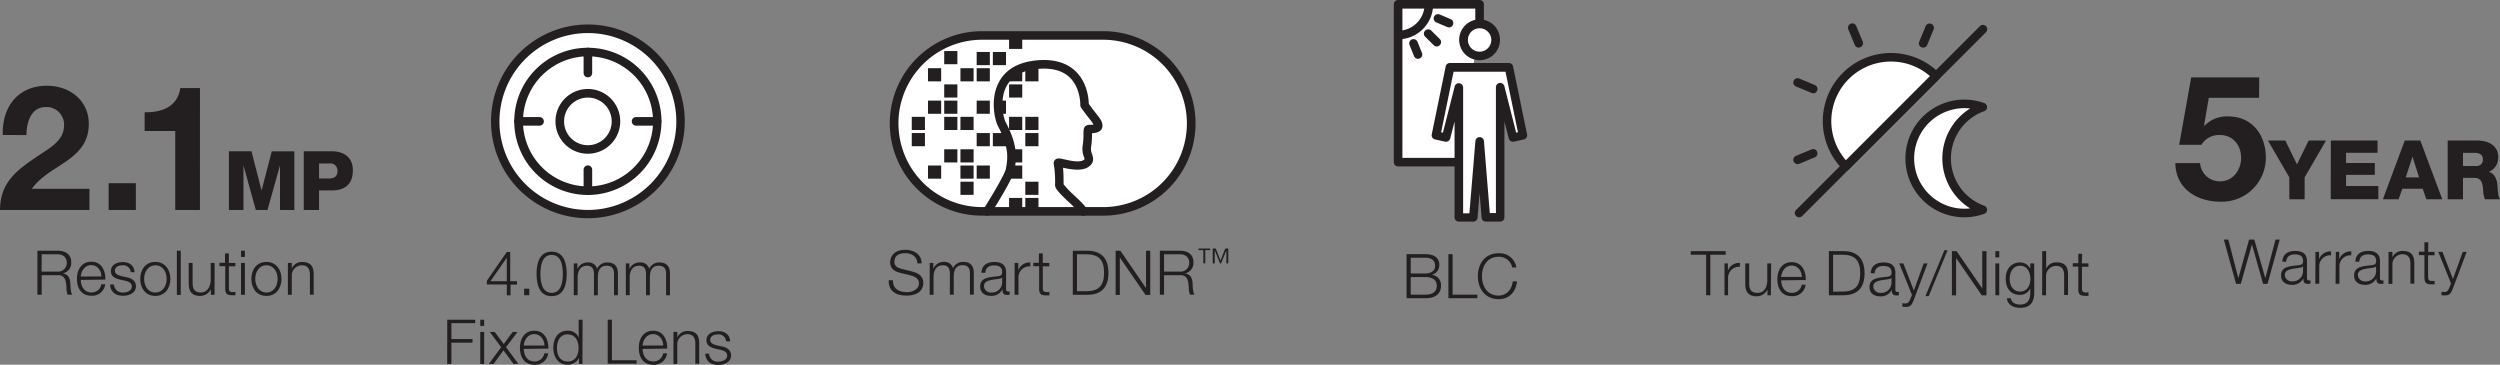 <svg xmlns="http://www.w3.org/2000/svg" viewBox="0 0 735 107.23"><rect x="0" y="0" width="735" height="107.23" fill="#808080" stroke="none"/><defs><style>.cls-1{fill:#231f20;}.cls-2{fill:#fff;}</style></defs><g id="Layer_2" data-name="Layer 2"><g id="Layer_1-2" data-name="Layer 1"><path class="cls-1" d="M497.08,73.83h10.28v1.06h-4.52V86.8H501.6V74.89h-4.52Z"/><path class="cls-1" d="M507,77.43h1v2.19h0a3.47,3.47,0,0,1,3.54-2.32v1.14a3.24,3.24,0,0,0-3.49,3.36v5H507Z"/><path class="cls-1" d="M520.63,86.8h-1V85.11h0a3.49,3.49,0,0,1-3.23,2c-2.36,0-3.29-1.38-3.29-3.56V77.43h1.15v6.1c.05,1.69.69,2.57,2.5,2.57,2,0,2.82-1.85,2.82-3.75V77.43h1.14Z"/><path class="cls-1" d="M523.68,82.42c0,1.67.89,3.68,3.09,3.68a2.84,2.84,0,0,0,2.94-2.39h1.14a3.83,3.83,0,0,1-4.08,3.36c-3,0-4.23-2.29-4.23-5,0-2.47,1.25-5,4.23-5s4.21,2.63,4.12,5.26Zm6.07-1c-.06-1.73-1.13-3.34-3-3.34s-2.91,1.63-3.09,3.34Z"/><path class="cls-1" d="M537.69,73.83h4.49c3.9.09,6,2.24,6,6.48s-2,6.39-6,6.49h-4.49Zm1.24,11.91h2.63c3.72,0,5.34-1.56,5.34-5.43s-1.62-5.44-5.34-5.42h-2.63Z"/><path class="cls-1" d="M550,80.3c.11-2.2,1.65-3.14,3.79-3.14,1.65,0,3.45.5,3.45,3v5a.61.61,0,0,0,.67.69,1,1,0,0,0,.37-.07v1a2.93,2.93,0,0,1-.75.08c-1.16,0-1.34-.66-1.34-1.64h0a3.56,3.56,0,0,1-3.41,1.91c-1.73,0-3.14-.86-3.14-2.74,0-2.64,2.56-2.73,5-3,.94-.11,1.47-.23,1.47-1.27,0-1.54-1.11-1.92-2.45-1.92s-2.47.65-2.51,2.18Zm6.1,1.38h0c-.14.27-.65.36-1,.41-1.94.35-4.36.33-4.36,2.16a2,2,0,0,0,2.09,1.85,3,3,0,0,0,3.27-2.94Z"/><path class="cls-1" d="M558.37,77.43h1.21l3.09,8,2.89-8h1.14l-4.07,10.8c-.65,1.58-1,2-2.47,2a3.14,3.14,0,0,1-.87-.09v-1a4.45,4.45,0,0,0,.78.09c1,0,1.26-.6,1.64-1.47l.4-1.07Z"/><path class="cls-1" d="M566.07,87.07l5.59-13.51h.92l-5.53,13.51Z"/><path class="cls-1" d="M573.86,73.83h1.38l7.55,11h0v-11h1.23v13h-1.38l-7.55-11h0v11h-1.23Z"/><path class="cls-1" d="M586.64,73.83h1.14v1.84h-1.14Zm0,3.6h1.14V86.8h-1.14Z"/><path class="cls-1" d="M598.07,86c0,2.8-1.09,4.5-4.16,4.5-1.87,0-3.72-.83-3.88-2.83h1.14c.26,1.38,1.47,1.87,2.74,1.87,2.11,0,3-1.25,3-3.54V84.76h0a3.24,3.24,0,0,1-3,1.93c-3,0-4.23-2.15-4.23-4.81s1.53-4.72,4.23-4.72a3.29,3.29,0,0,1,3,1.88h0V77.43h1.14Zm-1.14-4c0-1.83-.86-3.88-3-3.88s-3.08,1.94-3.08,3.88,1,3.72,3.08,3.72S596.93,83.91,596.93,82Z"/><path class="cls-1" d="M600.42,73.83h1.15V79h0a3.18,3.18,0,0,1,3-1.88c2.63,0,3.43,1.38,3.43,3.61v6h-1.15V81c0-1.62-.52-2.83-2.37-2.83a3,3,0,0,0-2.94,3.21V86.8h-1.15Z"/><path class="cls-1" d="M612.05,77.43H614v1h-1.91v6.32c0,.74.11,1.18.93,1.23.33,0,.65,0,1,0v1c-.34,0-.67,0-1,0-1.52,0-2.05-.5-2-2.1V78.39h-1.63v-1h1.63V74.61h1.14Z"/><path class="cls-2" d="M572.31,46.58A16,16,0,0,1,582.94,31.5a15.85,15.85,0,0,0-5.4-1,16,16,0,1,0,0,32.08,15.84,15.84,0,0,0,5.4-.95A16,16,0,0,1,572.31,46.58Z"/><path class="cls-1" d="M577.54,63.88a17.3,17.3,0,1,1,5.83-33.57,1.26,1.26,0,0,1,.83,1.19,1.24,1.24,0,0,1-.83,1.18,14.76,14.76,0,0,0,0,27.8,1.27,1.27,0,0,1,0,2.38A17.34,17.34,0,0,1,577.54,63.88Zm0-32.08a14.78,14.78,0,1,0,0,29.56,13.52,13.52,0,0,0,1.68-.1,17.27,17.27,0,0,1,0-29.36A15.77,15.77,0,0,0,577.54,31.8Z"/><path class="cls-1" d="M565.41,14a1.36,1.36,0,0,1-.48-.09,1.26,1.26,0,0,1-.68-1.65l1.89-4.57a1.26,1.26,0,1,1,2.33,1l-1.89,4.57A1.27,1.27,0,0,1,565.41,14Z"/><path class="cls-1" d="M546.47,14a1.27,1.27,0,0,1-1.17-.78l-1.89-4.57a1.26,1.26,0,1,1,2.33-1l1.89,4.57a1.26,1.26,0,0,1-.68,1.65A1.36,1.36,0,0,1,546.47,14Z"/><path class="cls-1" d="M528.5,48.25a1.29,1.29,0,0,1-1.17-.78,1.27,1.27,0,0,1,.69-1.65l4.57-1.89a1.26,1.26,0,0,1,1.65.68,1.27,1.27,0,0,1-.69,1.65L529,48.15A1.18,1.18,0,0,1,528.5,48.25Z"/><path class="cls-1" d="M533.07,27.41a1.18,1.18,0,0,1-.48-.1L528,25.42a1.26,1.26,0,1,1,1-2.33L533.55,25a1.26,1.26,0,0,1-.48,2.43Z"/><path class="cls-1" d="M528.94,63.88a1.22,1.22,0,0,1-.89-.37,1.24,1.24,0,0,1,0-1.78l54-54a1.26,1.26,0,1,1,1.78,1.78l-54,54A1.25,1.25,0,0,1,528.94,63.88Z"/><path class="cls-2" d="M555.94,16.84A18.78,18.78,0,0,0,542.66,48.9l26.56-26.56A18.71,18.71,0,0,0,555.94,16.84Z"/><path class="cls-1" d="M542.66,50.16a1.25,1.25,0,0,1-.89-.37,20,20,0,1,1,28.34-28.34,1.26,1.26,0,0,1,0,1.78L543.55,49.79A1.23,1.23,0,0,1,542.66,50.16ZM555.94,18.1a17.52,17.52,0,0,0-13.25,29L567.4,22.37A17.38,17.38,0,0,0,555.94,18.1Z"/><path class="cls-1" d="M413.53,74.72H419c2.18,0,4.16.76,4.16,3.18a2.94,2.94,0,0,1-2.25,2.9v0A3,3,0,0,1,423.66,84c0,1.23-.44,3.68-4.65,3.68h-5.48Zm1.23,5.68H419c2,0,2.92-1,2.92-2.19,0-1.62-1-2.44-2.92-2.44h-4.25Zm0,6.23H419c1.83,0,3.41-.6,3.41-2.67,0-1.65-1.25-2.51-3.41-2.51h-4.25Z"/><path class="cls-1" d="M425.83,74.72h1.24V86.63h7.26v1.05h-8.5Z"/><path class="cls-1" d="M444.59,78.64a3.92,3.92,0,0,0-4-3.14c-3.44,0-4.89,2.87-4.89,5.7s1.45,5.7,4.89,5.7c2.39,0,3.92-1.85,4.15-4.16H446c-.35,3.18-2.36,5.21-5.39,5.21-4.09,0-6.12-3.21-6.12-6.75s2-6.75,6.12-6.75a5,5,0,0,1,5.21,4.19Z"/><polyline class="cls-2" points="428.9 47.67 411.05 47.67 411.05 1.26 435 1.26 435 7.05"/><path class="cls-1" d="M428.9,48.93H411.05a1.26,1.26,0,0,1-1.27-1.26V1.26A1.26,1.26,0,0,1,411.05,0H435a1.25,1.25,0,0,1,1.26,1.26V7.05a1.26,1.26,0,1,1-2.52,0V2.52H412.31V46.41H428.9a1.26,1.26,0,0,1,0,2.52Z"/><circle class="cls-2" cx="435" cy="11.74" r="4.7"/><path class="cls-1" d="M435,17.7a6,6,0,1,1,6-6A6,6,0,0,1,435,17.7Zm0-9.39a3.44,3.44,0,1,0,3.44,3.43A3.44,3.44,0,0,0,435,8.31Z"/><polygon class="cls-2" points="447.76 39.81 443.65 19.79 441.07 19.79 439.37 19.79 430.6 19.79 428.9 19.79 426.32 19.79 422.21 39.81 425.14 40.46 428.9 25.68 428.9 40.54 428.9 63.9 433.12 63.9 434.98 41.48 436.85 63.9 441.07 63.9 441.07 40.54 441.07 25.68 444.83 40.46 447.76 39.81"/><path class="cls-1" d="M441.07,65.16h-4.22A1.26,1.26,0,0,1,435.59,64L435,56.68l-.6,7.33a1.27,1.27,0,0,1-1.26,1.15H428.9a1.26,1.26,0,0,1-1.26-1.26V35.73l-1.28,5a1.28,1.28,0,0,1-1.5.92L421.93,41a1.26,1.26,0,0,1-1-1.48l4.11-20a1.26,1.26,0,0,1,1.24-1h17.33a1.25,1.25,0,0,1,1.23,1l4.12,20A1.26,1.26,0,0,1,448,41l-2.93.65a1.27,1.27,0,0,1-1.49-.92l-1.28-5V63.9A1.26,1.26,0,0,1,441.07,65.16ZM438,62.64h1.8v-37a1.26,1.26,0,0,1,1.1-1.25,1.28,1.28,0,0,1,1.38.94L445.75,39l.53-.11-3.66-17.8H427.35l-3.66,17.8.53.11,3.46-13.59a1.26,1.26,0,0,1,2.48.31v37H432l1.77-21.26a1.26,1.26,0,0,1,2.51,0Z"/><path class="cls-1" d="M426,8.06a1.43,1.43,0,0,1-.49-.1l-3.24-1.38a1.26,1.26,0,0,1,1-2.32l3.24,1.38A1.26,1.26,0,0,1,426,8.06Z"/><path class="cls-1" d="M422.41,13.66a1.25,1.25,0,0,1-.89-.37L419,10.8A1.26,1.26,0,1,1,420.81,9l2.49,2.49a1.24,1.24,0,0,1,0,1.78A1.22,1.22,0,0,1,422.41,13.66Z"/><path class="cls-1" d="M416.89,17.29a1.26,1.26,0,0,1-1.17-.79l-1.32-3.27a1.26,1.26,0,1,1,2.34-.94l1.31,3.26a1.25,1.25,0,0,1-.69,1.64A1.17,1.17,0,0,1,416.89,17.29Z"/><path class="cls-1" d="M411.05,11.56a1.26,1.26,0,1,1,0-2.52,7.79,7.79,0,0,0,7.78-7.78,1.26,1.26,0,1,1,2.52,0A10.31,10.31,0,0,1,411.05,11.56Z"/><path class="cls-1" d="M143.14,82.53,149,74.09h1v8.58H152v1h-1.9v3.15H149V83.64h-5.86Zm5.86.14V75.76h0l-4.8,6.91Z"/><path class="cls-1" d="M154.09,86.79V84.87h1.52v1.92Z"/><path class="cls-1" d="M166.61,80.51c0,3-.73,6.56-4.43,6.56s-4.43-3.58-4.43-6.54.73-6.55,4.43-6.55S166.61,77.55,166.61,80.51Zm-7.72,0c0,2.22.39,5.59,3.29,5.59s3.29-3.37,3.29-5.59-.39-5.57-3.29-5.57S158.89,78.32,158.89,80.51Z"/><path class="cls-1" d="M168.69,77.43h1.06V79h.05a3.26,3.26,0,0,1,3.07-1.85A2.61,2.61,0,0,1,175.56,79a3.15,3.15,0,0,1,3-1.83c2.05,0,3.11,1.07,3.11,3.28v6.35h-1.15v-6.3c0-1.54-.58-2.37-2.21-2.37-2,0-2.54,1.63-2.54,3.37v5.3h-1.15V80.44c0-1.27-.51-2.32-2-2.32-2,0-2.78,1.49-2.79,3.45v5.22h-1.15Z"/><path class="cls-1" d="M184,77.43h1.05V79h.05a3.26,3.26,0,0,1,3.07-1.85A2.6,2.6,0,0,1,190.87,79a3.15,3.15,0,0,1,3-1.83c2.05,0,3.1,1.07,3.1,3.28v6.35h-1.14v-6.3c0-1.54-.58-2.37-2.22-2.37-2,0-2.54,1.63-2.54,3.37v5.3h-1.14V80.44c0-1.27-.51-2.32-2-2.32-2,0-2.78,1.49-2.8,3.45v5.22H184Z"/><path class="cls-1" d="M131.49,94h8.22v1h-7v4.68h6.21v1.06h-6.21V107h-1.23Z"/><path class="cls-1" d="M141.2,94h1.14v1.83H141.2Zm0,3.59h1.14V107H141.2Z"/><path class="cls-1" d="M147.34,102.09,144,97.59h1.44l2.66,3.56,2.62-3.56h1.43l-3.37,4.48L152.4,107H151L148,103,145.13,107h-1.42Z"/><path class="cls-1" d="M154,102.58c0,1.67.89,3.69,3.09,3.69a2.85,2.85,0,0,0,2.94-2.4h1.14a3.82,3.82,0,0,1-4.08,3.36c-3,0-4.23-2.29-4.23-5,0-2.46,1.25-5,4.23-5s4.21,2.63,4.12,5.26Zm6.07-1c-.06-1.72-1.13-3.34-3-3.34s-2.91,1.63-3.09,3.34Z"/><path class="cls-1" d="M171.23,107h-1v-1.78h0a3.69,3.69,0,0,1-3.34,2c-2.85,0-4.21-2.3-4.21-5s1.36-5,4.21-5a3.34,3.34,0,0,1,3.25,2.05h0V94h1.14Zm-4.43-.69c2.44,0,3.29-2,3.29-4s-.85-4-3.29-4c-2.17,0-3.06,2-3.06,4S164.63,106.27,166.8,106.27Z"/><path class="cls-1" d="M178.67,94h1.24v11.91h7.26v1h-8.5Z"/><path class="cls-1" d="M188.94,102.58c0,1.67.89,3.69,3.09,3.69a2.86,2.86,0,0,0,2.94-2.4h1.14a3.82,3.82,0,0,1-4.08,3.36c-3,0-4.23-2.29-4.23-5,0-2.46,1.25-5,4.23-5s4.21,2.63,4.12,5.26Zm6.06-1c-.05-1.72-1.12-3.34-3-3.34s-2.91,1.63-3.09,3.34Z"/><path class="cls-1" d="M198,97.59h1.14v1.62h0a3.17,3.17,0,0,1,3-1.89c2.64,0,3.43,1.38,3.43,3.61v6h-1.14v-5.85c0-1.61-.53-2.83-2.38-2.83a3,3,0,0,0-2.94,3.21V107H198Z"/><path class="cls-1" d="M213.46,100.33a2.15,2.15,0,0,0-2.45-2c-1,0-2.21.4-2.21,1.62,0,1,1.16,1.38,1.94,1.58l1.53.34c1.3.2,2.67,1,2.67,2.6,0,2-2,2.81-3.76,2.81-2.18,0-3.67-1-3.85-3.3h1.14a2.47,2.47,0,0,0,2.76,2.34c1.07,0,2.56-.47,2.56-1.78,0-1.09-1-1.45-2-1.71l-1.47-.32c-1.49-.4-2.62-.91-2.62-2.51,0-1.9,1.87-2.63,3.53-2.63,1.87,0,3.36,1,3.43,3Z"/><circle class="cls-2" cx="172.84" cy="35.68" r="27.22"/><path class="cls-1" d="M172.84,64.16a28.48,28.48,0,1,1,28.48-28.48A28.51,28.51,0,0,1,172.84,64.16Zm0-54.44a26,26,0,1,0,26,26A26,26,0,0,0,172.84,9.72Z"/><path class="cls-1" d="M172.84,57.32a21.64,21.64,0,1,1,21.63-21.64A21.67,21.67,0,0,1,172.84,57.32Zm0-40.76A19.12,19.12,0,1,0,192,35.68,19.14,19.14,0,0,0,172.84,16.56Z"/><path class="cls-1" d="M172.84,45.2a9.52,9.52,0,1,1,9.51-9.52A9.53,9.53,0,0,1,172.84,45.2Zm0-16.51a7,7,0,1,0,7,7A7,7,0,0,0,172.84,28.69Z"/><path class="cls-1" d="M158.63,36.94h-6.17a1.26,1.26,0,1,1,0-2.52h6.17a1.26,1.26,0,0,1,0,2.52Z"/><path class="cls-1" d="M193.21,36.94H187a1.26,1.26,0,1,1,0-2.52h6.17a1.26,1.26,0,0,1,0,2.52Z"/><path class="cls-1" d="M172.84,57.32a1.25,1.25,0,0,1-1.26-1.26V49.89a1.26,1.26,0,1,1,2.52,0v6.17A1.26,1.26,0,0,1,172.84,57.32Z"/><path class="cls-1" d="M172.84,22.73a1.25,1.25,0,0,1-1.26-1.26V15.3a1.26,1.26,0,1,1,2.52,0v6.17A1.26,1.26,0,0,1,172.84,22.73Z"/><path class="cls-2" d="M306.54,62.14h-17.3a25.86,25.86,0,1,1,0-51.71h34.61a25.86,25.86,0,1,1,0,51.71Z"/><path class="cls-1" d="M323.85,63.4H289.24a27.12,27.12,0,1,1,0-54.23h34.61a27.12,27.12,0,1,1,0,54.23ZM289.24,11.69a24.6,24.6,0,1,0,0,49.19h34.61a24.6,24.6,0,1,0,0-49.19Z"/><path class="cls-1" d="M262.52,82.4c0,2.67,1.87,3.49,4.23,3.49,1.36,0,3.43-.75,3.43-2.63,0-1.47-1.47-2.06-2.67-2.35l-2.88-.7c-1.53-.39-2.93-1.11-2.93-3.13,0-1.27.82-3.65,4.47-3.65,2.56,0,4.81,1.38,4.79,4h-1.23c-.08-2-1.71-3-3.54-3s-3.25.65-3.25,2.58c0,1.21.91,1.72,2,2l3.16.78c1.83.49,3.36,1.29,3.36,3.42,0,.89-.37,3.7-5,3.7-3.07,0-5.32-1.38-5.17-4.54Z"/><path class="cls-1" d="M273.34,77.3h1.05v1.58h.06A3.26,3.26,0,0,1,277.52,77a2.6,2.6,0,0,1,2.68,1.83,3.17,3.17,0,0,1,3-1.83c2.05,0,3.1,1.07,3.1,3.28v6.36h-1.14v-6.3c0-1.54-.58-2.38-2.22-2.38-2,0-2.54,1.64-2.54,3.38v5.3h-1.14V80.31c0-1.27-.51-2.32-2-2.32-2,0-2.78,1.49-2.8,3.45v5.23h-1.14Z"/><path class="cls-1" d="M288.54,80.17c.11-2.2,1.66-3.14,3.8-3.14,1.65,0,3.45.51,3.45,3v5a.61.61,0,0,0,.67.69,1,1,0,0,0,.36-.08v1a3.32,3.32,0,0,1-.74.07c-1.16,0-1.35-.65-1.35-1.64h0a3.57,3.57,0,0,1-3.41,1.91c-1.73,0-3.15-.85-3.15-2.74,0-2.63,2.56-2.72,5-3,.95-.11,1.47-.24,1.47-1.28,0-1.54-1.1-1.92-2.45-1.92s-2.47.65-2.5,2.18Zm6.1,1.38h0c-.15.27-.66.36-1,.42-1.95.34-4.36.32-4.36,2.16A2,2,0,0,0,291.38,86,3,3,0,0,0,294.64,83Z"/><path class="cls-1" d="M298.31,77.3h1.06v2.2h0a3.48,3.48,0,0,1,3.54-2.33v1.15a3.22,3.22,0,0,0-3.48,3.36v5h-1.15Z"/><path class="cls-1" d="M306.58,77.3h1.91v1h-1.91v6.32c0,.75.11,1.18.93,1.23a8.15,8.15,0,0,0,1,0v1c-.35,0-.68,0-1,0-1.52,0-2.05-.51-2-2.11V78.26H303.8v-1h1.64V74.49h1.14Z"/><path class="cls-1" d="M315.4,73.71h4.48c3.91.09,6,2.23,6,6.48s-2,6.39-6,6.48H315.4Zm1.23,11.91h2.64c3.72,0,5.33-1.57,5.33-5.43s-1.61-5.45-5.33-5.43h-2.64Z"/><path class="cls-1" d="M328,73.71h1.38l7.55,11h0v-11h1.24v13h-1.38l-7.56-11h0v11H328Z"/><path class="cls-1" d="M341,73.71h5.93c2.14,0,3.94,1,3.94,3.37a3.12,3.12,0,0,1-2.52,3.31v0c1.69.22,2.18,1.38,2.27,2.93.05.89.05,2.67.6,3.32h-1.36a5.19,5.19,0,0,1-.35-2c-.11-1.81-.25-3.83-2.6-3.74h-4.68v5.76H341Zm1.23,6.15h4.61a2.57,2.57,0,0,0,2.8-2.52c0-1.58-.95-2.58-2.8-2.58h-4.61Z"/><path class="cls-1" d="M353.78,77.43V73.54h-1.41v-.47h3.39v.47h-1.41v3.89Zm2.76,0V73.07h.9l1.4,3.53,1.37-3.53h.9v4.36h-.56V73.58h0L359,77.43h-.32l-1.54-3.85h0v3.85Z"/><path class="cls-1" d="M290.22,63.4a1.25,1.25,0,0,1-1.06-1.93c3.11-4.89,6.43-10.69,6.6-11.95l.11-.72c.35-2.17.88-5.44-2.47-11.73-.86-1.61-2.45-7.94.33-13,2-3.75,5.85-5.89,11.31-6.35,4.76-.39,8.53.69,11.17,3.22,3.48,3.33,3.86,8.09,3.89,9.57.88,1.24,1.6,2.16,2.17,2.88,1.21,1.54,1.87,2.39,1.85,3.59,0,1.81-1.95,2.12-3.07,2.2,0,.17,0,.36,0,.55a22.65,22.65,0,0,1-.25,3.39,3.89,3.89,0,0,0,.26,2.16c.31,1,.84,2.54-1.11,3.83s-5.29.67-7.42.2c.15,1.44.17,3.17.17,4.88a28.25,28.25,0,0,0,3.23,3.36c2.05,1.94,3.32,3.18,3.73,4.13a1.26,1.26,0,0,1-2.32,1,24.83,24.83,0,0,0-3.15-3.29c-2.91-2.77-4-3.92-4-5a31.43,31.43,0,0,0-.37-6.08,1.47,1.47,0,0,1,.33-1.29c.63-.64,1.44-.47,2.91-.14s4.3,1,5.52.16c.24-.16.3-.25.3-.26s-.12-.41-.2-.66a6.31,6.31,0,0,1-.35-3.43,20,20,0,0,0,.21-3c0-1.61.05-2.28.72-2.72a2.26,2.26,0,0,1,1.26-.28c.21,0,.66,0,1-.08a14.75,14.75,0,0,0-1.2-1.65c-.64-.81-1.46-1.86-2.49-3.32a1.29,1.29,0,0,1-.22-.77s.13-5-3.13-8.11c-2.09-2-5.18-2.85-9.2-2.51-4.56.38-7.69,2.07-9.31,5-2.27,4.16-.89,9.56-.32,10.63,3.75,7,3.12,11,2.74,13.32l-.1.66c-.34,2.44-5.87,11.22-7,13A1.25,1.25,0,0,1,290.22,63.4Z"/><rect class="cls-1" x="301.44" y="20.05" width="3.87" height="3.87"/><rect class="cls-1" x="301.44" y="34.35" width="3.87" height="3.87"/><rect class="cls-1" x="287.14" y="29.58" width="3.87" height="3.87"/><rect class="cls-1" x="301.44" y="39.12" width="3.87" height="3.87"/><rect class="cls-1" x="301.44" y="53.42" width="3.87" height="3.87"/><rect class="cls-1" x="301.44" y="58.19" width="3.87" height="3.87"/><rect class="cls-1" x="296.67" y="10.51" width="3.87" height="3.87"/><path class="cls-1" d="M296.67,23.91h3.87V20.05h-.77a11,11,0,0,0-3.1,1.77Z"/><rect class="cls-1" x="296.67" y="24.81" width="3.87" height="3.87"/><rect class="cls-1" x="296.67" y="34.35" width="3.87" height="3.87"/><path class="cls-1" d="M296.74,47.76h3.8V43.89h-3.87V44A13.73,13.73,0,0,1,296.74,47.76Z"/><rect class="cls-1" x="296.67" y="48.66" width="3.87" height="3.87"/><rect class="cls-1" x="296.67" y="58.19" width="3.87" height="3.87"/><path class="cls-1" d="M293.1,33.45h2.67V29.58h-2.85A16.6,16.6,0,0,0,293.1,33.45Z"/><path class="cls-1" d="M291.9,43h3.87V40.5c-.16-.44-.33-.9-.54-1.38H291.9Z"/><rect class="cls-1" x="287.14" y="15.28" width="3.87" height="3.87"/><rect class="cls-1" x="291.9" y="15.28" width="3.87" height="3.87"/><rect class="cls-1" x="287.14" y="39.12" width="3.87" height="3.87"/><rect class="cls-1" x="287.14" y="48.66" width="3.87" height="3.87"/><rect class="cls-1" x="282.37" y="48.66" width="3.87" height="3.87"/><rect class="cls-1" x="282.37" y="20.05" width="3.87" height="3.87"/><rect class="cls-1" x="287.14" y="20.05" width="3.87" height="3.87"/><rect class="cls-1" x="277.6" y="15.01" width="3.87" height="3.87"/><rect class="cls-1" x="282.37" y="43.89" width="3.87" height="3.87"/><rect class="cls-1" x="282.37" y="53.42" width="3.87" height="3.87"/><rect class="cls-1" x="277.6" y="29.58" width="3.87" height="3.87"/><rect class="cls-1" x="277.6" y="24.81" width="3.87" height="3.87"/><rect class="cls-1" x="277.6" y="34.35" width="3.87" height="3.87"/><rect class="cls-1" x="282.37" y="34.35" width="3.87" height="3.87"/><rect class="cls-1" x="272.83" y="20.05" width="3.87" height="3.87"/><rect class="cls-1" x="272.83" y="29.58" width="3.87" height="3.87"/><rect class="cls-1" x="268.06" y="34.35" width="3.87" height="3.87"/><rect class="cls-1" x="272.83" y="48.66" width="3.87" height="3.87"/><rect class="cls-1" x="277.6" y="43.89" width="3.87" height="3.87"/><rect class="cls-1" x="268.06" y="39.12" width="3.87" height="3.87"/><path class="cls-1" d="M664.17,28.75H649.38L648,36.89l.1.1a9.1,9.1,0,0,1,7-2.76c7.07,0,11.06,5.47,11.06,12.17a12.94,12.94,0,0,1-13.31,12.9c-7,0-13.2-3.84-13.3-11.36h7.27a5.78,5.78,0,0,0,5.88,5.37c3.79,0,6.19-3.33,6.19-6.91s-2.3-6.7-6.19-6.7a6,6,0,0,0-5.48,2.87h-6.54l3.53-19.81h20Z"/><path class="cls-1" d="M677.56,52.15v6.43h-4.5V52.15l-6.29-10.83h5.11l3.43,7,3.43-7h5.11Z"/><path class="cls-1" d="M685.27,41.32H699v3.6h-9.26v3h8.46v3.49h-8.46v3.28h9.5v3.87h-14Z"/><path class="cls-1" d="M707,41.32h4.57l6.46,17.26h-4.69l-1.06-3.09h-6l-1.09,3.09h-4.62Zm.29,10.83h3.92l-1.91-6h-.05Z"/><path class="cls-1" d="M719.62,41.32h8.8c3.05,0,6.05,1.37,6.05,4.86a4.45,4.45,0,0,1-2.71,4.33v.05c1.84.43,2.37,2.49,2.51,4.13.05.73.13,3.27.73,3.89h-4.45a8.29,8.29,0,0,1-.51-2.75c-.12-1.74-.41-3.53-2.51-3.53h-3.41v6.28h-4.5Zm4.5,7.49h3.77a1.85,1.85,0,0,0,2.08-2c0-1.28-1-1.86-2.27-1.86h-3.58Z"/><path class="cls-1" d="M653.81,70.45h1.32l2.94,11.35h0l3.16-11.35h1.54L666,81.8h0l3-11.35h1.24l-3.58,13h-1.31l-3.28-11.6h0l-3.27,11.6H657.4Z"/><path class="cls-1" d="M671,76.91c.11-2.19,1.66-3.14,3.8-3.14,1.65,0,3.45.51,3.45,3v5a.6.6,0,0,0,.67.69,1.21,1.21,0,0,0,.36-.07v1a2.82,2.82,0,0,1-.74.07c-1.16,0-1.35-.65-1.35-1.63h0a3.57,3.57,0,0,1-3.41,1.91c-1.73,0-3.15-.86-3.15-2.75,0-2.63,2.56-2.72,5-3,.95-.11,1.47-.24,1.47-1.27,0-1.54-1.1-1.92-2.45-1.92s-2.47.65-2.5,2.17Zm6.1,1.38h0c-.15.28-.66.37-1,.42-2,.35-4.36.33-4.36,2.16a2,2,0,0,0,2.09,1.85,3,3,0,0,0,3.26-2.94Z"/><path class="cls-1" d="M680.74,74.05h1.06v2.19h0a3.48,3.48,0,0,1,3.54-2.32v1.14a3.22,3.22,0,0,0-3.48,3.36v5h-1.15Z"/><path class="cls-1" d="M686.74,74.05h1v2.19h0a3.47,3.47,0,0,1,3.54-2.32v1.14a3.23,3.23,0,0,0-3.49,3.36v5h-1.14Z"/><path class="cls-1" d="M692.47,76.91c.1-2.19,1.65-3.14,3.79-3.14,1.65,0,3.45.51,3.45,3v5a.61.61,0,0,0,.67.69,1.21,1.21,0,0,0,.36-.07v1a2.82,2.82,0,0,1-.74.07c-1.16,0-1.34-.65-1.34-1.63h0a3.57,3.57,0,0,1-3.41,1.91c-1.73,0-3.14-.86-3.14-2.75,0-2.63,2.56-2.72,5-3,.95-.11,1.48-.24,1.48-1.27,0-1.54-1.11-1.92-2.46-1.92s-2.46.65-2.5,2.17Zm6.1,1.38h0c-.15.28-.65.37-1,.42-2,.35-4.36.33-4.36,2.16a2,2,0,0,0,2.09,1.85,3,3,0,0,0,3.27-2.94Z"/><path class="cls-1" d="M702.23,74.05h1.14v1.61h0a3.18,3.18,0,0,1,3-1.89c2.63,0,3.43,1.38,3.43,3.62v6h-1.14V77.57c0-1.62-.53-2.83-2.38-2.83A3,3,0,0,0,703.37,78v5.46h-1.14Z"/><path class="cls-1" d="M713.86,74.05h1.91v1h-1.91v6.32c0,.74.11,1.18.92,1.23.33,0,.66,0,1,0v1c-.35,0-.68,0-1,0-1.53,0-2-.51-2-2.1V75h-1.63v-1h1.63V71.23h1.15Z"/><path class="cls-1" d="M716.86,74.05h1.22l3.09,8,2.88-8h1.15l-4.07,10.8c-.65,1.58-1,2-2.47,2a3.14,3.14,0,0,1-.87-.09v-1a4.34,4.34,0,0,0,.78.09c1,0,1.25-.6,1.63-1.47l.4-1.07Z"/><path class="cls-1" d="M.82,39.69c-.26-8.19,4.4-14.48,13-14.48,6.55,0,12.28,4.19,12.28,11.2,0,5.37-2.87,8.34-6.4,10.85S12,51.81,9.36,55.5H26.3v6.24H0c.05-8.29,5.12-11.82,11.31-16,3.17-2.15,7.47-4.35,7.52-8.75a5.17,5.17,0,0,0-5.37-5.52c-4.3,0-5.68,4.45-5.68,8.24Z"/><path class="cls-1" d="M31.94,53.86h8v7.88h-8Z"/><path class="cls-1" d="M58.78,61.74H51.52V38.51h-9V33c5.07.11,9.72-1.63,10.49-7.11h5.78Z"/><path class="cls-1" d="M67.3,44.47h6.63L76.9,56h0l3-11.51h6.63V61.74H82.32V48.63h0L78.64,61.74H75.21L71.58,48.63h0V61.74H67.3Z"/><path class="cls-1" d="M89.31,44.47H97.5c3.22,0,6.24,1.48,6.24,5.56,0,4.28-2.44,5.95-6.24,5.95H93.8v5.76H89.31Zm4.49,8h3c1.4,0,2.42-.58,2.42-2.15a2.12,2.12,0,0,0-2.42-2.27h-3Z"/><path class="cls-1" d="M11,73.71H17c2.14,0,3.94,1,3.94,3.37a3.12,3.12,0,0,1-2.53,3.31v0c1.69.22,2.18,1.38,2.27,2.93.06.89.06,2.67.6,3.32H19.89a5.19,5.19,0,0,1-.35-2c-.1-1.81-.25-3.83-2.59-3.74H12.26v5.76H11Zm1.23,6.15h4.62a2.57,2.57,0,0,0,2.79-2.52c0-1.58-.94-2.58-2.79-2.58H12.26Z"/><path class="cls-1" d="M23.76,82.29c0,1.67.89,3.69,3.09,3.69a2.86,2.86,0,0,0,2.94-2.4h1.14a3.82,3.82,0,0,1-4.08,3.36c-3,0-4.23-2.29-4.23-5,0-2.47,1.25-5,4.23-5s4.21,2.63,4.12,5.26Zm6.06-1c-.05-1.72-1.12-3.34-3-3.34s-2.91,1.64-3.09,3.34Z"/><path class="cls-1" d="M38.42,80A2.16,2.16,0,0,0,36,78c-1,0-2.22.4-2.22,1.62,0,1,1.17,1.38,2,1.58l1.52.34c1.31.2,2.67,1,2.67,2.6,0,2-2,2.81-3.76,2.81-2.18,0-3.67-1-3.85-3.3h1.15A2.47,2.47,0,0,0,36.19,86c1.07,0,2.56-.47,2.56-1.78,0-1.09-1-1.45-2.06-1.71l-1.47-.32c-1.48-.4-2.61-.91-2.61-2.51,0-1.9,1.87-2.63,3.52-2.63,1.87,0,3.36,1,3.43,3Z"/><path class="cls-1" d="M50.09,82c0,2.68-1.56,5-4.43,5s-4.43-2.27-4.43-5,1.56-5,4.43-5S50.09,79.3,50.09,82Zm-7.72,0c0,2,1.09,4,3.29,4S49,84,49,82s-1.09-4-3.29-4S42.37,80,42.37,82Z"/><path class="cls-1" d="M52,73.71h1.14v13H52Z"/><path class="cls-1" d="M63.08,86.67H62V85h0a3.49,3.49,0,0,1-3.23,2c-2.36,0-3.28-1.38-3.28-3.56V77.3h1.14v6.1c.05,1.69.69,2.58,2.51,2.58s2.81-1.85,2.81-3.76V77.3h1.14Z"/><path class="cls-1" d="M67.29,77.3H69.2v1H67.29v6.32c0,.75.11,1.18.93,1.24a8.18,8.18,0,0,0,1-.06v1c-.35,0-.68,0-1,0-1.53,0-2.05-.51-2-2.11V78.26H64.51v-1h1.64V74.49h1.14Z"/><path class="cls-1" d="M70.86,73.71H72v1.83H70.86Zm0,3.59H72v9.37H70.86Z"/><path class="cls-1" d="M82.76,82c0,2.68-1.56,5-4.43,5s-4.43-2.27-4.43-5,1.57-5,4.43-5S82.76,79.3,82.76,82Zm-7.71,0c0,2,1.09,4,3.28,4s3.29-2,3.29-4-1.09-4-3.29-4S75.05,80,75.05,82Z"/><path class="cls-1" d="M84.64,77.3h1.15v1.62h0a3.18,3.18,0,0,1,3-1.89c2.63,0,3.43,1.38,3.43,3.61v6H91.11V80.82c0-1.61-.53-2.83-2.38-2.83a3,3,0,0,0-2.94,3.21v5.47H84.64Z"/></g></g></svg>